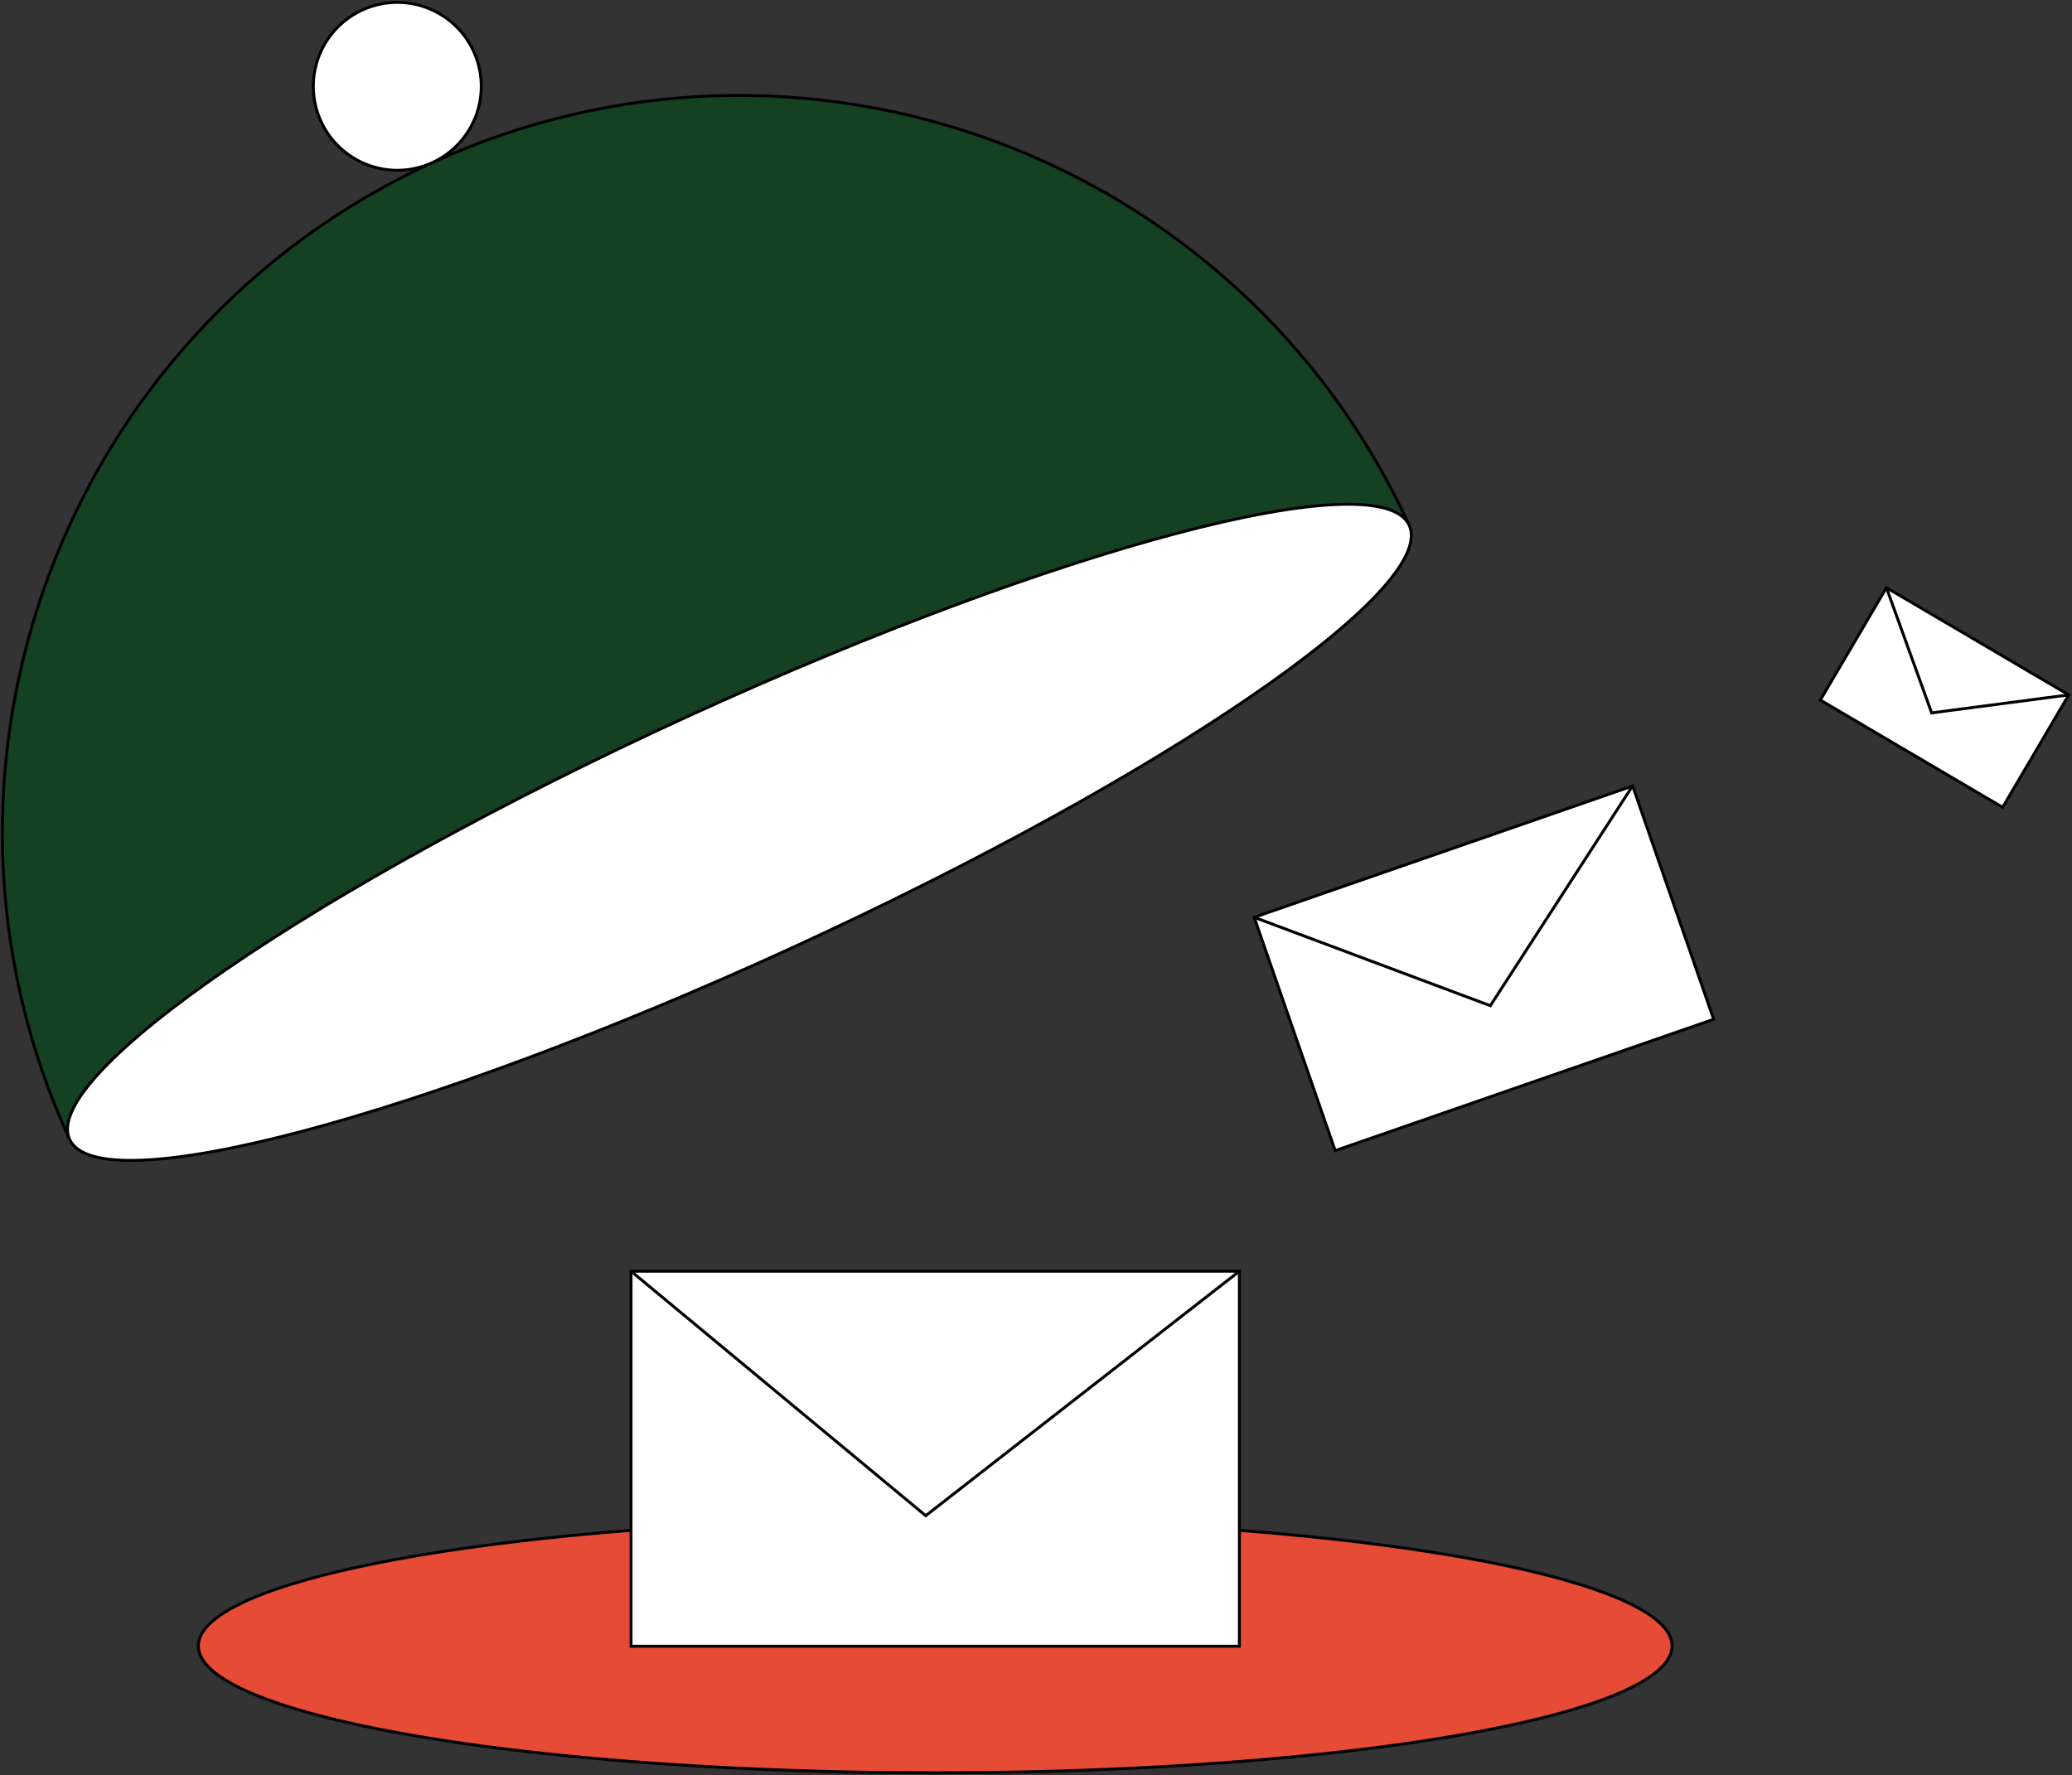 <svg xmlns="http://www.w3.org/2000/svg" xmlns:xlink="http://www.w3.org/1999/xlink" width="709.852" height="608.264" viewBox="0 0 709.852 608.264">
  <rect x="0" y="0" width="709.852" height="608.264" fill="#333333" stroke="none"/>
  <defs>
    <clipPath id="clip-path">
      <rect id="Rectangle_385" data-name="Rectangle 385" width="709.852" height="608.263" fill="none"/>
    </clipPath>
  </defs>
  <g id="Group_684" data-name="Group 684" clip-path="url(#clip-path)">
    <path id="Path_812" data-name="Path 812" d="M546.684,363.662c0,24.016-113.023,43.477-252.442,43.477S41.8,387.674,41.8,363.662s113.02-43.477,252.44-43.477,252.442,19.465,252.442,43.477" transform="translate(26.151 200.311)" fill="#e64b35"/>
    <ellipse id="Ellipse_224" data-name="Ellipse 224" cx="252.44" cy="43.477" rx="252.44" ry="43.477" transform="translate(67.953 520.496)" fill="none" stroke="#000" stroke-width="1"/>
    <path id="Path_813" data-name="Path 813" d="M23.531,377.829C-34.576,251.1,21.058,101.253,147.791,43.146S424.366,40.67,482.473,167.4" transform="translate(0.313 12.583)" fill="#154123"/>
    <path id="Path_814" data-name="Path 814" d="M23.531,377.829C-34.576,251.1,21.058,101.253,147.791,43.146S424.366,40.67,482.473,167.4" transform="translate(0.313 12.583)" fill="none" stroke="#000" stroke-width="1"/>
    <path id="Path_815" data-name="Path 815" d="M473.889,113.494c10.007,21.828-84.617,86.627-211.351,144.733S24.955,345.744,14.948,323.918,99.565,237.292,226.3,179.185s237.584-87.519,247.586-65.691" transform="translate(8.898 66.493)" fill="#fff"/>
    <path id="Path_816" data-name="Path 816" d="M473.889,113.494c10.007,21.828-84.617,86.627-211.351,144.733S24.955,345.744,14.948,323.918,99.565,237.292,226.3,179.185,463.882,91.666,473.889,113.494Z" transform="translate(8.898 66.493)" fill="none" stroke="#000" stroke-width="1"/>
    <path id="Path_817" data-name="Path 817" d="M120.949,17.282a28.763,28.763,0,1,0-14.157,38.134,28.763,28.763,0,0,0,14.157-38.134" transform="translate(41.311 0.312)" fill="#fff"/>
    <path id="Path_818" data-name="Path 818" d="M120.949,17.282a28.763,28.763,0,1,0-14.157,38.134A28.763,28.763,0,0,0,120.949,17.282Z" transform="translate(41.311 0.312)" fill="none" stroke="#000" stroke-width="1"/>
    <rect id="Rectangle_379" data-name="Rectangle 379" width="208.416" height="128.503" transform="translate(216.185 435.577)" fill="#fff"/>
    <rect id="Rectangle_380" data-name="Rectangle 380" width="208.416" height="128.503" transform="translate(216.185 435.577)" fill="none" stroke="#000" stroke-width="1"/>
    <path id="Path_819" data-name="Path 819" d="M132.987,267.946l100.961,83.776L341.4,267.946" transform="translate(83.198 167.631)" fill="none" stroke="#000" stroke-width="1"/>
    <rect id="Rectangle_381" data-name="Rectangle 381" width="137.248" height="84.622" transform="translate(429.676 314.314) rotate(-19.141)" fill="#fff"/>
    <rect id="Rectangle_382" data-name="Rectangle 382" width="137.248" height="84.622" transform="translate(429.676 314.314) rotate(-19.141)" fill="none" stroke="#000" stroke-width="1"/>
    <path id="Path_820" data-name="Path 820" d="M264.317,210.687l80.91,30.291,48.734-75.338" transform="translate(165.359 103.626)" fill="none" stroke="#000" stroke-width="1"/>
    <rect id="Rectangle_383" data-name="Rectangle 383" width="44.68" height="72.466" transform="matrix(0.507, -0.862, 0.862, 0.507, 623.624, 239.883)" fill="#fff"/>
    <rect id="Rectangle_384" data-name="Rectangle 384" width="44.68" height="72.466" transform="matrix(0.507, -0.862, 0.862, 0.507, 623.624, 239.883)" fill="none" stroke="#000" stroke-width="1"/>
    <path id="Path_821" data-name="Path 821" d="M397.556,123.873l15.493,42.9,46.97-6.17" transform="translate(248.717 77.497)" fill="none" stroke="#000" stroke-width="1"/>
  </g>
</svg>
